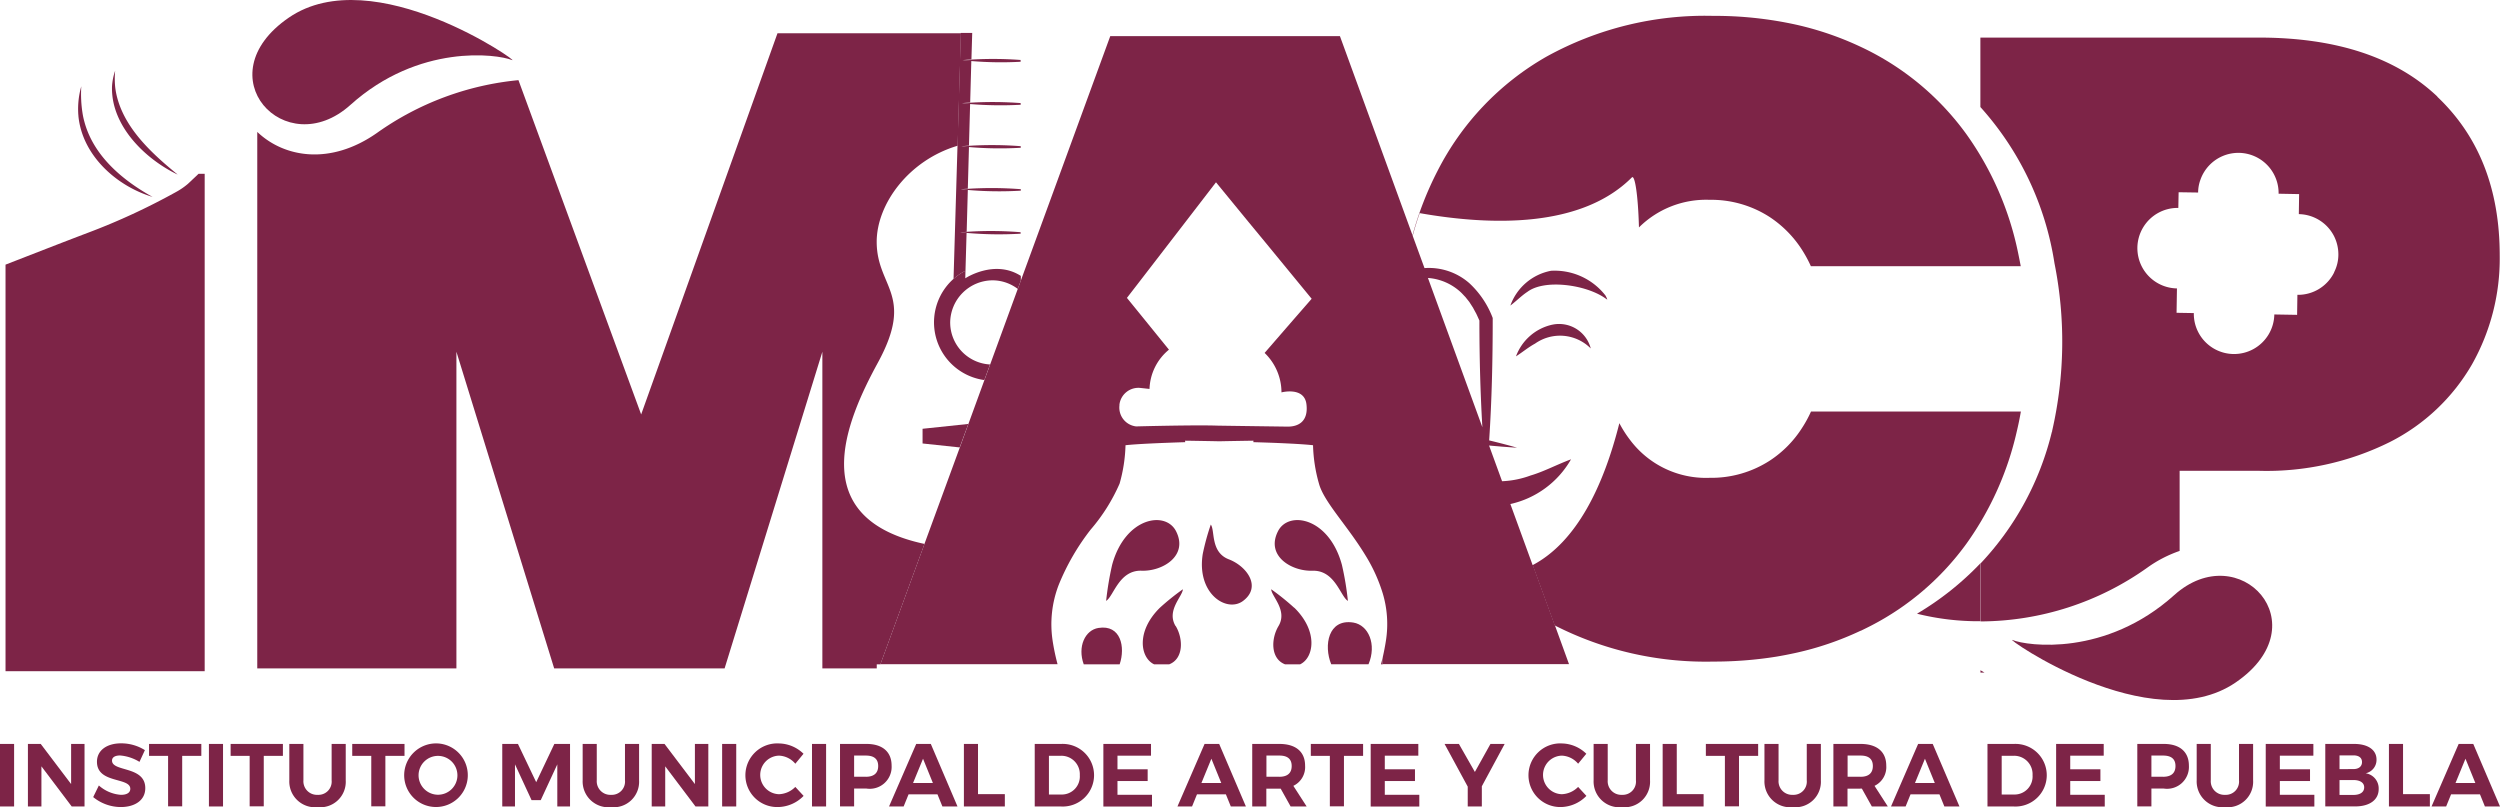 <svg xmlns="http://www.w3.org/2000/svg" width="218" height="70.383" viewBox="0 0 218 70.383">
  <g id="Grupo_2035" data-name="Grupo 2035" transform="translate(-177 -77.085)">
    <g id="logo-imacp" transform="translate(177 77.086)">
      <g id="Grupo_9" data-name="Grupo 9" transform="translate(0.482 0)">
        <path id="Trazado_132" data-name="Trazado 132" d="M182.05,65.8a21.507,21.507,0,0,0,6.571-2.391c-.292.155-.593.31-.9.447a26.851,26.851,0,0,1-5.668,1.935Z" transform="translate(-25.945 -8.862)" fill="none"/>
        <path id="Trazado_133" data-name="Trazado 133" d="M194.35,61.494a22.146,22.146,0,0,0,5.531.654V57.09a25.686,25.686,0,0,1-5.531,4.4Z" transform="translate(-27.665 -7.978)" fill="#7d2447"/>
        <path id="Trazado_134" data-name="Trazado 134" d="M80.1,58.391h.318l3.845-10.5c-10.451-2.228-6.89-10.631-4.068-15.8,3.251-5.969-.1-6.546-.1-10.545,0-3.294,2.787-7.113,7.062-8.378l.284-9.805H71.443L59.556,36.6l-10.7-29.15a25.477,25.477,0,0,0-12.334,4.6c-4.068,2.856-8.094,2.15-10.442-.086V58.744H43.446V31.134l8.524,27.61H66.833l8.524-27.61v27.61H80.1V58.4Z" transform="translate(-4.129 -0.462)" fill="#7d2447"/>
        <path id="Trazado_135" data-name="Trazado 135" d="M96.67,24.782a4.758,4.758,0,0,1,1.041-.714l.095-3.3-.55-.052c.189-.017.37-.026.559-.043l.1-3.656c-.2-.017-.4-.034-.6-.06.2-.017.4-.034.6-.043l.1-3.647c-.215-.017-.439-.034-.654-.06l.654-.052.1-3.638c-.232-.017-.464-.043-.7-.069l.705-.052.1-3.63c-.249-.017-.5-.043-.748-.069.249-.017.5-.043.757-.052l.069-2.314H97.3l-.284,9.805L96.67,24.764Z" transform="translate(-14.003 -0.458)" fill="#7d2447"/>
        <path id="Trazado_136" data-name="Trazado 136" d="M97.417,28.06l.017-.654a5.442,5.442,0,0,0-1.041.714,5.078,5.078,0,0,0,2.684,8.825l.5-1.359A3.672,3.672,0,0,1,96.1,31.922a3.716,3.716,0,0,1,3.673-3.673,3.632,3.632,0,0,1,2.219.748l.267-.723v-.413c-2.305-1.471-4.834.206-4.834.206Z" transform="translate(-13.726 -3.805)" fill="#7d2447"/>
        <path id="Trazado_137" data-name="Trazado 137" d="M97.909,23.479c-.189.009-.37.026-.559.043l.55.052a31.943,31.943,0,0,0,4.714.069v-.129a31.935,31.935,0,0,0-4.714-.034Z" transform="translate(-14.098 -3.266)" fill="#7d2447"/>
        <path id="Trazado_138" data-name="Trazado 138" d="M98.032,19.12c-.2.017-.4.026-.6.043.2.017.4.043.6.06a31.715,31.715,0,0,0,4.61.06v-.129a32.869,32.869,0,0,0-4.6-.034Z" transform="translate(-14.109 -2.658)" fill="#7d2447"/>
        <path id="Trazado_139" data-name="Trazado 139" d="M98.144,14.76c-.215.017-.439.026-.654.052.215.026.43.043.654.06a31.418,31.418,0,0,0,4.5.06v-.138A32.718,32.718,0,0,0,98.144,14.76Z" transform="translate(-14.118 -2.048)" fill="#7d2447"/>
        <path id="Trazado_140" data-name="Trazado 140" d="M98.265,10.391l-.705.052c.232.026.464.043.7.069a32.469,32.469,0,0,0,4.387.06v-.146a32.463,32.463,0,0,0-4.387-.034Z" transform="translate(-14.127 -1.438)" fill="#7d2447"/>
        <path id="Trazado_141" data-name="Trazado 141" d="M98.377,6.03l-.757.052c.249.026.5.052.748.069a30.962,30.962,0,0,0,4.283.06V6.055a32.241,32.241,0,0,0-4.275-.034Z" transform="translate(-14.136 -0.827)" fill="#7d2447"/>
        <path id="Trazado_142" data-name="Trazado 142" d="M93.53,44.673l3.234.344.757-2.047-3.991.421Z" transform="translate(-13.564 -6.003)" fill="#7d2447"/>
        <path id="Trazado_143" data-name="Trazado 143" d="M200.78,68.146h.353c-.12-.069-.232-.138-.353-.206Z" transform="translate(-28.565 -9.495)" fill="#7d2447"/>
        <path id="Trazado_144" data-name="Trazado 144" d="M204.023,63.96c-.886-.361,12.068,8.773,19.465,3.7s.31-12.713-5.367-7.612c-5.969,5.367-12.79,4.447-14.1,3.914Z" transform="translate(-29.012 -8.155)" fill="#7d2447"/>
        <path id="Trazado_145" data-name="Trazado 145" d="M15.406,19.21a57.824,57.824,0,0,1-7.664,3.544c-2.4.912-4.791,1.849-7.182,2.778V60.986H17.926V17.61h-.533l-.929.877a6.043,6.043,0,0,1-1.058.723Z" transform="translate(-0.56 -2.456)" fill="#7d2447"/>
        <path id="Trazado_146" data-name="Trazado 146" d="M183.988,60.831c.3-.146.6-.292.9-.447a23.675,23.675,0,0,0,8.335-7.173,27.082,27.082,0,0,0,4.369-9.745c.138-.576.258-1.153.361-1.755h-18.3a10.552,10.552,0,0,1-.791,1.445,9.492,9.492,0,0,1-2.77,2.813,9.384,9.384,0,0,1-5.281,1.522,8.273,8.273,0,0,1-6.924-3.286,10.07,10.07,0,0,1-.946-1.479c-1.368,5.453-3.707,10.347-7.561,12.377l1.918,5.255a28.993,28.993,0,0,0,13.831,3.157,34.41,34.41,0,0,0,5.5-.43c.568-.095,1.135-.206,1.686-.327a26.685,26.685,0,0,0,5.668-1.935Z" transform="translate(-22.215 -5.826)" fill="#7d2447"/>
        <path id="Trazado_147" data-name="Trazado 147" d="M143.826,18.8c6.348,1.118,14.123,1.273,18.5-3.114.258-.258.542,1.505.619,4.361a8.3,8.3,0,0,1,6.15-2.408,9.384,9.384,0,0,1,5.281,1.522,9.672,9.672,0,0,1,2.967,3.131,10.862,10.862,0,0,1,.593,1.135h18.3c-.069-.378-.146-.757-.224-1.135a27.2,27.2,0,0,0-4.507-10.365A23.808,23.808,0,0,0,182.283,4.3a27.117,27.117,0,0,0-5.642-1.935,32.942,32.942,0,0,0-7.225-.766,28.593,28.593,0,0,0-14.545,3.561,24,24,0,0,0-9.5,9.978,28.752,28.752,0,0,0-2.176,5.6l.017.052Q143.478,19.783,143.826,18.8Z" transform="translate(-20.51 -0.216)" fill="#7d2447"/>
        <path id="Trazado_148" data-name="Trazado 148" d="M34.13,9.142C40.1,3.775,46.92,4.7,48.227,5.228c.886.361-12.068-8.773-19.465-3.7S28.453,14.243,34.13,9.142Z" transform="translate(-4.06 0.009)" fill="#7d2447"/>
        <path id="Trazado_149" data-name="Trazado 149" d="M156.847,32.9a4.37,4.37,0,0,0-3.157,2.761c.6-.387,1.1-.809,1.66-1.11a3.777,3.777,0,0,1,4.86.421,2.853,2.853,0,0,0-3.354-2.073Z" transform="translate(-21.978 -4.587)" fill="#7d2447"/>
        <path id="Trazado_150" data-name="Trazado 150" d="M156.672,27.437a4.7,4.7,0,0,0-3.552,3.036c.542-.413.981-.869,1.488-1.2,1.5-1.127,5.075-.628,6.761.542.069.052.138.095.206.146a1.736,1.736,0,0,0-.163-.37A5.619,5.619,0,0,0,156.672,27.437Z" transform="translate(-21.899 -3.827)" fill="#7d2447"/>
        <path id="Trazado_151" data-name="Trazado 151" d="M150.2,48.536h.129l-.439-.981-.224.086a7.9,7.9,0,0,1-6.769-.421,6.24,6.24,0,0,0,7.216,2.529l.112-1.2-.026-.017Z" transform="translate(-20.469 -6.597)" fill="#7d2447"/>
        <path id="Trazado_152" data-name="Trazado 152" d="M240.628,8.952Q235.184,3.791,225.017,3.8H200.77V9.855a26.328,26.328,0,0,1,6.46,13.616,34.818,34.818,0,0,1-.206,14.639v.06h-.017a25.445,25.445,0,0,1-6.219,11.483v5.058A25.222,25.222,0,0,0,215.358,50a10.9,10.9,0,0,1,2.787-1.436V41.577h6.881a24.137,24.137,0,0,0,11.457-2.512,17.248,17.248,0,0,0,7.156-6.769,18.78,18.78,0,0,0,2.417-9.5q0-8.683-5.445-13.839Zm-9.014,15.336a3.511,3.511,0,0,1-3.2,1.944l-.026,1.746-1.987-.034a3.51,3.51,0,1,1-7.019-.12l-1.505-.026.034-2.125a3.51,3.51,0,1,1,.12-7.019l.026-1.368,1.7.026a3.273,3.273,0,0,1,.206-1.127,3.507,3.507,0,0,1,6.606-.009h0a3.5,3.5,0,0,1,.206,1.239l1.789.034-.026,1.746a3.521,3.521,0,0,1,3.079,1.935h0a3.555,3.555,0,0,1,.37,1.626,3.384,3.384,0,0,1-.37,1.505Z" transform="translate(-28.563 -0.524)" fill="#7d2447"/>
        <path id="Trazado_153" data-name="Trazado 153" d="M140.155,67.241V66.63c-.052.206-.1.413-.155.611Z" transform="translate(-20.063 -9.312)" fill="#7d2447"/>
        <path id="Trazado_154" data-name="Trazado 154" d="M146.132,49.787l-1.944-5.333a8.123,8.123,0,0,0,5.29-3.9c-1.273.473-2.374,1.075-3.527,1.411a8.082,8.082,0,0,1-2.486.5l-1.135-3.114c.353.034.714.06,1.075.095.456.034.912.069,1.368.095-.809-.232-1.617-.439-2.434-.636.232-3.518.31-7.036.31-10.562v-.112a7.973,7.973,0,0,0-2.03-3.028A5.348,5.348,0,0,0,136.7,23.88l-1.024-2.8-.017-.052L129.325,3.65H109.3l-7.8,21.323-.267.723-2.408,6.589-.5,1.359-1.393,3.819-.748,2.047L93.1,47.921l-3.845,10.5h15.448a19.04,19.04,0,0,1-.43-2.047,9.561,9.561,0,0,1,.533-4.877,20.164,20.164,0,0,1,2.778-4.808,15.826,15.826,0,0,0,2.529-4.017,13.449,13.449,0,0,0,.516-3.346c.989-.112,3.088-.2,5.2-.267v-.129s1.273.017,2.976.052c1.7-.034,2.976-.052,2.976-.052v.129c2.116.06,4.215.155,5.2.267a13.391,13.391,0,0,0,.516,3.346c.43,1.591,2.451,3.63,4.025,6.21a14.133,14.133,0,0,1,1.54,3.372,9.317,9.317,0,0,1,.275,4.111c-.077.5-.172.981-.275,1.436v.611H149.3l-1.23-3.389-1.918-5.255Zm-21.9-15.069s2-.525,2.176,1.049c.172,1.471-.688,1.97-1.729,1.935,0,0-5.694-.077-6.064-.086-2.013-.069-7.062.069-7.062.069a1.651,1.651,0,0,1-1.454-1.823v-.077a1.664,1.664,0,0,1,1.832-1.454l.791.086a4.613,4.613,0,0,1,1.694-3.423l-1.875-2.314-.929-1.144-.86-1.058.817-1.058.034-.043,4.215-5.47,2.7-3.509,2.813,3.432,1.221,1.479.241.292,4.068,4.954-1.686,1.935-2.417,2.787a4.79,4.79,0,0,1,1.471,3.449Zm12.773-9.978A4.705,4.705,0,0,1,139.879,26c.129.12.258.275.387.4.112.146.241.3.353.447.069.112.241.378.31.482.052.1.215.4.275.507.1.2.189.413.284.619,0,3.105.077,6.2.258,9.3L137,24.74Zm5.522,19.809a6.889,6.889,0,0,0,.843,0A6.889,6.889,0,0,1,142.528,44.549Z" transform="translate(-12.966 -0.503)" fill="#7d2447"/>
        <path id="Trazado_155" data-name="Trazado 155" d="M135.088,56.616c-1.118-4.129-4.653-4.757-5.574-2.924-1.084,2.142,1.17,3.5,3.01,3.441,1.97-.06,2.434,2.245,3.088,2.632A25.569,25.569,0,0,0,135.088,56.616Z" transform="translate(-18.557 -7.366)" fill="#7d2447"/>
        <path id="Trazado_156" data-name="Trazado 156" d="M136.839,63.1c-2.193-.353-2.6,2-1.927,3.638h3.251C138.894,65,138.163,63.319,136.839,63.1Z" transform="translate(-19.311 -8.814)" fill="#7d2447"/>
        <path id="Trazado_157" data-name="Trazado 157" d="M130.874,61.338a21.3,21.3,0,0,0-2-1.608c.017.611,1.454,1.841.637,3.208-.662,1.11-.7,2.847.568,3.337h1.316c1.2-.568,1.6-2.873-.507-4.937Z" transform="translate(-18.507 -8.347)" fill="#7d2447"/>
        <path id="Trazado_158" data-name="Trazado 158" d="M124.207,56.206c-1.634-.619-1.2-2.52-1.583-3.036a20.813,20.813,0,0,0-.7,2.555c-.559,3.492,2.107,5.169,3.518,4.1,1.651-1.247.292-3.036-1.239-3.621Z" transform="translate(-17.525 -7.429)" fill="#7d2447"/>
        <path id="Trazado_159" data-name="Trazado 159" d="M115.228,57.132c1.849.06,4.094-1.307,3.01-3.441-.929-1.832-4.455-1.2-5.574,2.924a27.307,27.307,0,0,0-.525,3.148c.654-.4,1.118-2.692,3.088-2.632Z" transform="translate(-16.167 -7.366)" fill="#7d2447"/>
        <path id="Trazado_160" data-name="Trazado 160" d="M111.119,63.645c-1.17.189-1.841,1.634-1.282,3.174h3.131c.516-1.5.1-3.484-1.841-3.174Z" transform="translate(-15.817 -8.89)" fill="#7d2447"/>
        <path id="Trazado_161" data-name="Trazado 161" d="M118.714,62.938c-.817-1.359.611-2.589.636-3.208a21.3,21.3,0,0,0-2,1.608c-2.107,2.073-1.712,4.369-.507,4.937h1.316c1.264-.49,1.23-2.236.568-3.337Z" transform="translate(-16.686 -8.347)" fill="#7d2447"/>
        <path id="Trazado_162" data-name="Trazado 162" d="M17.061,16.2c-2.262-1.849-4.7-4.077-5.333-7.019-.043-.206-.077-.421-.1-.628a7.54,7.54,0,0,1,0-1.393,5.132,5.132,0,0,0-.275,1.4,5.894,5.894,0,0,0,.034.783c.335,3.036,3.045,5.6,5.668,6.864Z" transform="translate(-2.069 -0.994)" fill="#7d2447"/>
        <path id="Trazado_163" data-name="Trazado 163" d="M14.405,18.382c-2.632-1.462-5.161-3.587-5.952-6.6a6.388,6.388,0,0,1-.146-.68A10.833,10.833,0,0,1,8.195,8.74a7.2,7.2,0,0,0-.267,2.348c0,.086.017.163.017.249.335,3.415,3.294,6.09,6.451,7.044Z" transform="translate(-1.589 -1.215)" fill="#7d2447"/>
      </g>
      <g id="Grupo_10" data-name="Grupo 10" transform="translate(0 64.818)">
        <path id="Trazado_164" data-name="Trazado 164" d="M0,75.41H1.23v5.453H0Z" transform="translate(0 -75.358)" fill="#7d2447"/>
        <path id="Trazado_165" data-name="Trazado 165" d="M2.83,75.41H3.948l2.649,3.5v-3.5h1.17v5.453H6.649l-2.641-3.5v3.5H2.83Z" transform="translate(-0.396 -75.358)" fill="#7d2447"/>
        <path id="Trazado_166" data-name="Trazado 166" d="M9.94,79.023a3.23,3.23,0,0,0,1.935.817c.507,0,.809-.189.809-.525,0-1.032-2.907-.43-2.907-2.357,0-.989.852-1.608,2.107-1.608a3.884,3.884,0,0,1,2.073.593l-.473,1.024a3.791,3.791,0,0,0-1.694-.559c-.413,0-.7.146-.7.447,0,1.006,2.907.447,2.9,2.408,0,1.067-.929,1.643-2.133,1.643a3.831,3.831,0,0,1-2.408-.869l.49-1.006Z" transform="translate(-1.322 -75.35)" fill="#7d2447"/>
        <path id="Trazado_167" data-name="Trazado 167" d="M15.11,75.41h4.559v1.041H18v4.4H16.77v-4.4H15.11V75.41Z" transform="translate(-2.113 -75.358)" fill="#7d2447"/>
        <path id="Trazado_168" data-name="Trazado 168" d="M21.18,75.41h1.23v5.453H21.18Z" transform="translate(-2.962 -75.358)" fill="#7d2447"/>
        <path id="Trazado_169" data-name="Trazado 169" d="M23.38,75.41h4.559v1.041H26.27v4.4H25.04v-4.4H23.38Z" transform="translate(-3.27 -75.358)" fill="#7d2447"/>
        <path id="Trazado_170" data-name="Trazado 170" d="M29.33,75.41h1.23v3.174a1.183,1.183,0,0,0,1.247,1.264,1.153,1.153,0,0,0,1.213-1.264V75.41h1.23v3.174a2.224,2.224,0,0,1-2.443,2.34,2.251,2.251,0,0,1-2.477-2.34V75.41Z" transform="translate(-4.102 -75.358)" fill="#7d2447"/>
        <path id="Trazado_171" data-name="Trazado 171" d="M35.71,75.41h4.559v1.041H38.6v4.4H37.37v-4.4H35.71Z" transform="translate(-4.995 -75.358)" fill="#7d2447"/>
        <path id="Trazado_172" data-name="Trazado 172" d="M43.9,75.36a2.774,2.774,0,1,1-2.924,2.761A2.783,2.783,0,0,1,43.9,75.36Zm.017,4.473a1.694,1.694,0,1,0-1.686-1.7A1.7,1.7,0,0,0,43.922,79.833Z" transform="translate(-5.732 -75.351)" fill="#7d2447"/>
        <path id="Trazado_173" data-name="Trazado 173" d="M50.91,75.41h1.376l1.591,3.337L55.46,75.41h1.368v5.453h-1.11V77.19l-1.445,3.122h-.8L52.028,77.19v3.673h-1.11V75.41Z" transform="translate(-7.121 -75.358)" fill="#7d2447"/>
        <path id="Trazado_174" data-name="Trazado 174" d="M59.07,75.41H60.3v3.174a1.183,1.183,0,0,0,1.247,1.264,1.153,1.153,0,0,0,1.213-1.264V75.41h1.23v3.174a2.224,2.224,0,0,1-2.443,2.34,2.251,2.251,0,0,1-2.477-2.34Z" transform="translate(-8.262 -75.358)" fill="#7d2447"/>
        <path id="Trazado_175" data-name="Trazado 175" d="M66.07,75.41h1.118l2.649,3.5v-3.5h1.17v5.453H69.889l-2.641-3.5v3.5H66.07Z" transform="translate(-9.241 -75.358)" fill="#7d2447"/>
        <path id="Trazado_176" data-name="Trazado 176" d="M73.21,75.41h1.23v5.453H73.21Z" transform="translate(-10.24 -75.358)" fill="#7d2447"/>
        <path id="Trazado_177" data-name="Trazado 177" d="M78.489,75.36a3.131,3.131,0,0,1,2.15.9l-.714.869a1.957,1.957,0,0,0-1.419-.705,1.682,1.682,0,0,0,0,3.363,2.112,2.112,0,0,0,1.419-.636l.723.783a3.184,3.184,0,0,1-2.2.972A2.776,2.776,0,1,1,78.5,75.36Z" transform="translate(-10.573 -75.351)" fill="#7d2447"/>
        <path id="Trazado_178" data-name="Trazado 178" d="M82.32,75.41h1.23v5.453H82.32Z" transform="translate(-11.514 -75.358)" fill="#7d2447"/>
        <path id="Trazado_179" data-name="Trazado 179" d="M85.16,75.41h2.314c1.385,0,2.185.688,2.185,1.892a1.909,1.909,0,0,1-2.185,2H86.39v1.557H85.16Zm2.254,2.864c.688,0,1.075-.31,1.075-.938s-.387-.912-1.075-.912H86.39v1.849h1.024Z" transform="translate(-11.911 -75.358)" fill="#7d2447"/>
        <path id="Trazado_180" data-name="Trazado 180" d="M92.5,75.41h1.273L96.1,80.863H94.783l-.43-1.058h-2.52l-.43,1.058H90.13Zm1.454,3.406-.86-2.116-.869,2.116h1.72Z" transform="translate(-12.606 -75.358)" fill="#7d2447"/>
        <path id="Trazado_181" data-name="Trazado 181" d="M97.72,75.41h1.23v4.378h2.34v1.075H97.72Z" transform="translate(-13.668 -75.358)" fill="#7d2447"/>
        <path id="Trazado_182" data-name="Trazado 182" d="M104.9,75.41h2.314a2.731,2.731,0,1,1-.052,5.453H104.9Zm2.348,4.412a1.574,1.574,0,0,0,1.583-1.686,1.607,1.607,0,0,0-1.634-1.694h-1.058v3.38Z" transform="translate(-14.672 -75.358)" fill="#7d2447"/>
        <path id="Trazado_183" data-name="Trazado 183" d="M111.86,75.41h4.154v1.024H113.09v1.187h2.632v1.024H113.09v1.2h3.01v1.024h-4.24V75.419Z" transform="translate(-15.646 -75.358)" fill="#7d2447"/>
        <path id="Trazado_184" data-name="Trazado 184" d="M121.735,75.41h1.273l2.331,5.453h-1.316l-.43-1.058h-2.52l-.43,1.058H119.37Zm1.454,3.406-.86-2.116-.869,2.116h1.72Z" transform="translate(-16.696 -75.358)" fill="#7d2447"/>
        <path id="Trazado_185" data-name="Trazado 185" d="M126.959,75.41h2.365c1.428,0,2.236.688,2.236,1.892a1.811,1.811,0,0,1-1.024,1.763l1.161,1.8H130.3l-.869-1.557H128.18v1.557h-1.23V75.41Zm2.365,2.864c.679,0,1.067-.31,1.067-.938s-.387-.912-1.067-.912h-1.135v1.849h1.135Z" transform="translate(-17.756 -75.358)" fill="#7d2447"/>
        <path id="Trazado_186" data-name="Trazado 186" d="M132.89,75.41h4.559v1.041H135.78v4.4h-1.23v-4.4h-1.66Z" transform="translate(-18.587 -75.358)" fill="#7d2447"/>
        <path id="Trazado_187" data-name="Trazado 187" d="M138.96,75.41h4.154v1.024H140.19v1.187h2.632v1.024H140.19v1.2h3.01v1.024h-4.24V75.419Z" transform="translate(-19.436 -75.358)" fill="#7d2447"/>
        <path id="Trazado_188" data-name="Trazado 188" d="M147.7,75.41l1.393,2.443,1.359-2.443h1.239L149.7,79.1v1.763h-1.23V79.134L146.45,75.41h1.239Z" transform="translate(-20.484 -75.358)" fill="#7d2447"/>
        <path id="Trazado_189" data-name="Trazado 189" d="M157.849,75.36a3.131,3.131,0,0,1,2.15.9l-.714.869a1.957,1.957,0,0,0-1.419-.705,1.682,1.682,0,0,0,0,3.363,2.112,2.112,0,0,0,1.419-.636l.723.783a3.184,3.184,0,0,1-2.2.972,2.776,2.776,0,1,1,.052-5.548Z" transform="translate(-21.673 -75.351)" fill="#7d2447"/>
        <path id="Trazado_190" data-name="Trazado 190" d="M161.56,75.41h1.23v3.174a1.183,1.183,0,0,0,1.247,1.264,1.153,1.153,0,0,0,1.213-1.264V75.41h1.23v3.174a2.224,2.224,0,0,1-2.443,2.34,2.251,2.251,0,0,1-2.477-2.34V75.41Z" transform="translate(-22.597 -75.358)" fill="#7d2447"/>
        <path id="Trazado_191" data-name="Trazado 191" d="M168.56,75.41h1.23v4.378h2.34v1.075h-3.57Z" transform="translate(-23.576 -75.358)" fill="#7d2447"/>
        <path id="Trazado_192" data-name="Trazado 192" d="M172.94,75.41H177.5v1.041H175.83v4.4H174.6v-4.4h-1.66V75.41Z" transform="translate(-24.189 -75.358)" fill="#7d2447"/>
        <path id="Trazado_193" data-name="Trazado 193" d="M178.88,75.41h1.23v3.174a1.183,1.183,0,0,0,1.247,1.264,1.153,1.153,0,0,0,1.213-1.264V75.41h1.23v3.174a2.224,2.224,0,0,1-2.443,2.34,2.251,2.251,0,0,1-2.477-2.34V75.41Z" transform="translate(-25.02 -75.358)" fill="#7d2447"/>
        <path id="Trazado_194" data-name="Trazado 194" d="M185.879,75.41h2.365c1.428,0,2.236.688,2.236,1.892a1.811,1.811,0,0,1-1.024,1.763l1.161,1.8h-1.393l-.869-1.557H187.1v1.557h-1.23V75.41Zm2.365,2.864c.679,0,1.067-.31,1.067-.938s-.387-.912-1.067-.912h-1.135v1.849h1.135Z" transform="translate(-25.998 -75.358)" fill="#7d2447"/>
        <path id="Trazado_195" data-name="Trazado 195" d="M194.075,75.41h1.273l2.331,5.453h-1.316l-.43-1.058h-2.52l-.43,1.058H191.71l2.365-5.453Zm1.454,3.406-.86-2.116-.869,2.116h1.72Z" transform="translate(-26.814 -75.358)" fill="#7d2447"/>
        <path id="Trazado_196" data-name="Trazado 196" d="M201.49,75.41H203.8a2.731,2.731,0,1,1-.052,5.453H201.49Zm2.348,4.412a1.574,1.574,0,0,0,1.583-1.686,1.607,1.607,0,0,0-1.634-1.694h-1.058v3.38Z" transform="translate(-28.182 -75.358)" fill="#7d2447"/>
        <path id="Trazado_197" data-name="Trazado 197" d="M208.45,75.41H212.6v1.024H209.68v1.187h2.632v1.024H209.68v1.2h3.01v1.024h-4.24V75.419Z" transform="translate(-29.156 -75.358)" fill="#7d2447"/>
        <path id="Trazado_198" data-name="Trazado 198" d="M216.68,75.41h2.314c1.385,0,2.185.688,2.185,1.892a1.909,1.909,0,0,1-2.185,2H217.91v1.557h-1.23V75.41Zm2.254,2.864c.688,0,1.075-.31,1.075-.938s-.387-.912-1.075-.912H217.91v1.849h1.024Z" transform="translate(-30.307 -75.358)" fill="#7d2447"/>
        <path id="Trazado_199" data-name="Trazado 199" d="M222.7,75.41h1.23v3.174a1.183,1.183,0,0,0,1.247,1.264,1.153,1.153,0,0,0,1.213-1.264V75.41h1.23v3.174a2.224,2.224,0,0,1-2.443,2.34,2.251,2.251,0,0,1-2.477-2.34V75.41Z" transform="translate(-31.149 -75.358)" fill="#7d2447"/>
        <path id="Trazado_200" data-name="Trazado 200" d="M229.7,75.41h4.154v1.024H230.93v1.187h2.632v1.024H230.93v1.2h3.01v1.024H229.7V75.419Z" transform="translate(-32.128 -75.358)" fill="#7d2447"/>
        <path id="Trazado_201" data-name="Trazado 201" d="M235.749,75.409h2.512c1.2,0,1.944.525,1.944,1.359a1.191,1.191,0,0,1-.946,1.2,1.337,1.337,0,0,1,1.135,1.376c0,.938-.783,1.514-2.056,1.514h-2.6V75.4Zm2.443,2.193c.456,0,.748-.224.748-.611s-.292-.585-.748-.585h-1.213v1.2Zm0,2.254c.585,0,.938-.241.938-.662,0-.4-.353-.636-.938-.636h-1.213v1.3h1.213Z" transform="translate(-32.973 -75.357)" fill="#7d2447"/>
        <path id="Trazado_202" data-name="Trazado 202" d="M242.19,75.41h1.23v4.378h2.34v1.075h-3.57Z" transform="translate(-33.875 -75.358)" fill="#7d2447"/>
        <path id="Trazado_203" data-name="Trazado 203" d="M248.875,75.41h1.273l2.331,5.453h-1.316l-.43-1.058h-2.52l-.43,1.058H246.51Zm1.454,3.406-.86-2.116-.869,2.116h1.72Z" transform="translate(-34.479 -75.358)" fill="#7d2447"/>
      </g>
    </g>
  </g>
</svg>
